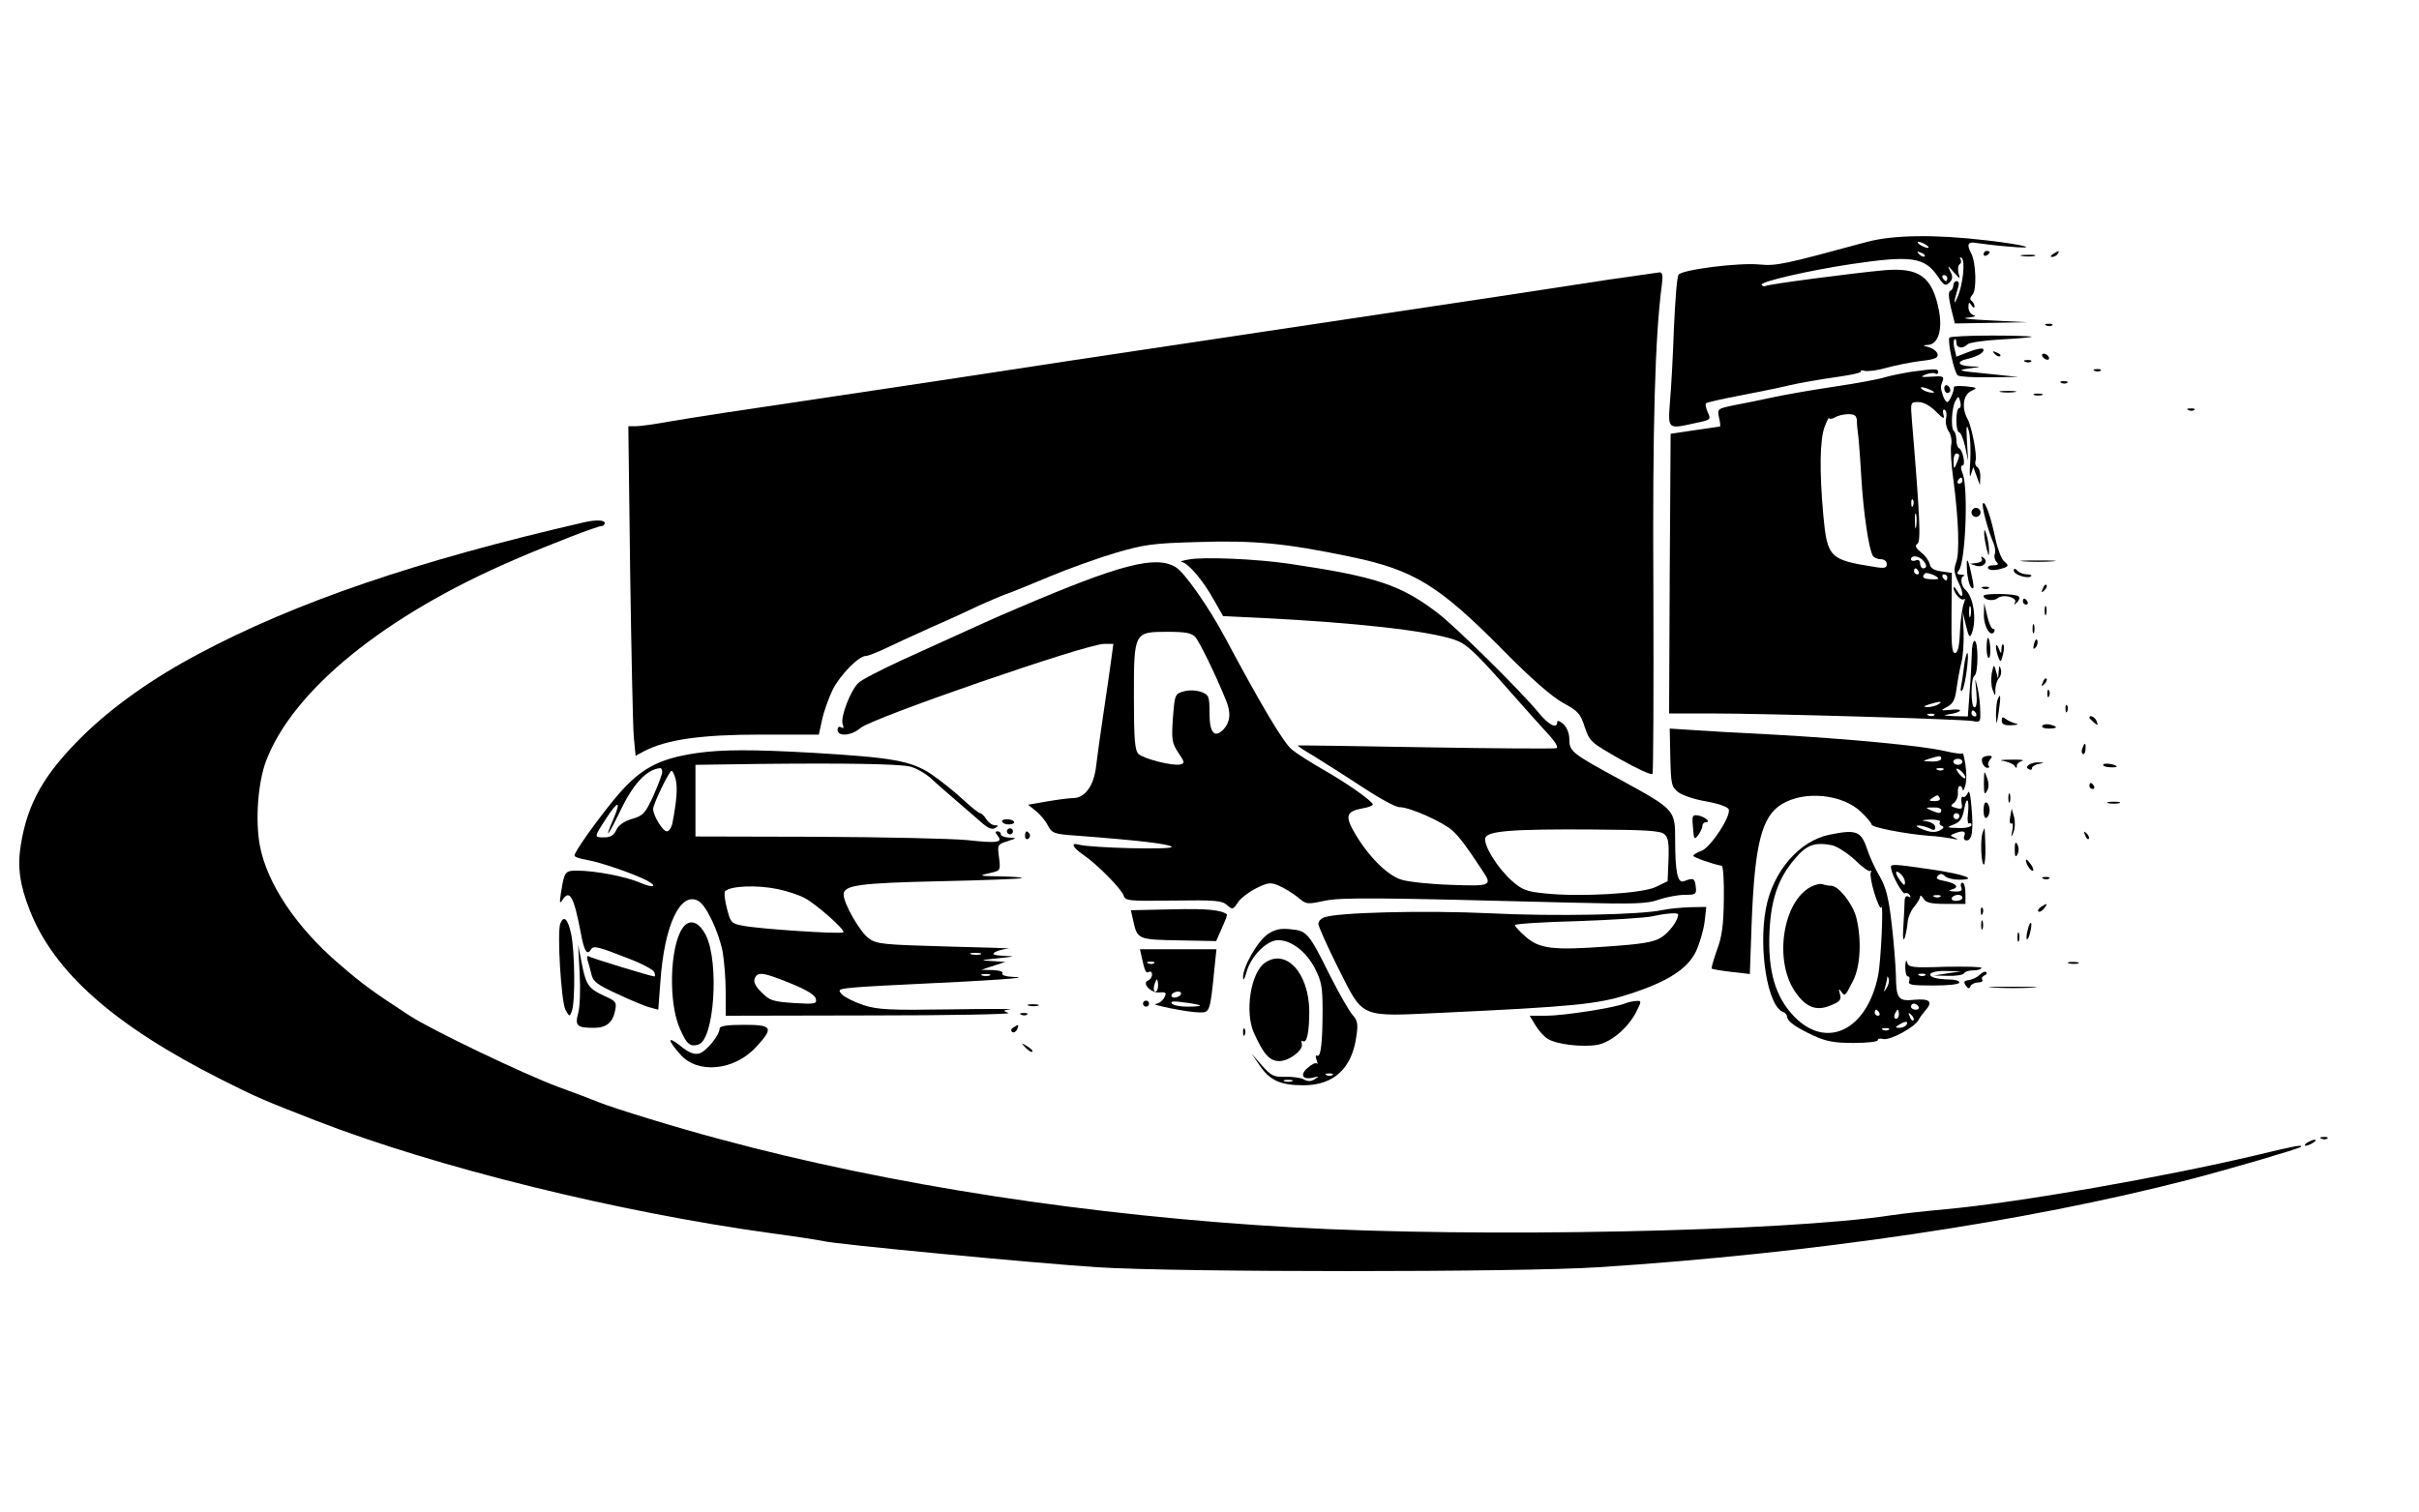<?xml version="1.0" encoding="UTF-8" standalone="no"?> <svg xmlns="http://www.w3.org/2000/svg" version="1.0" width="800pt" height="500pt" viewBox="0 0 800 500" preserveAspectRatio="xMidYMid meet"><g transform="translate(0,500) scale(0.1,-0.1)" fill="#000000" stroke="none"><path d="M6175 4200 c-276 -75 -300 -80 -355 -75 -68 7 -259 -17 -269 -34 -5 -7 -11 -85 -15 -174 -3 -89 -9 -199 -13 -244 -7 -95 -9 -93 86 -72 48 10 50 11 39 35 -6 13 -9 27 -6 30 3 3 52 14 109 25 57 11 132 26 165 34 34 8 102 20 152 27 50 7 89 15 86 19 -2 4 4 5 14 2 11 -2 43 2 73 11 30 8 80 18 112 22 45 5 57 10 55 22 -2 9 -14 19 -28 23 -22 6 -23 7 -4 8 34 2 49 50 36 116 -22 110 -65 141 -181 131 -100 -9 -383 -46 -392 -52 -4 -2 -10 -1 -13 4 -6 10 155 47 294 68 201 30 245 24 289 -41 20 -30 25 -32 38 -20 11 11 12 20 3 37 -10 22 -10 22 11 -2 22 -24 22 -25 16 -3 -3 13 -1 26 4 29 5 3 6 10 3 16 -4 6 -2 8 3 5 14 -9 4 -92 -14 -132 -13 -29 -12 -14 3 35 4 12 2 20 -5 20 -6 0 -11 -6 -11 -14 0 -8 -5 -16 -10 -18 -7 -2 -6 -21 2 -56 l13 -52 120 2 120 2 -120 6 c-66 3 -102 7 -80 9 22 2 32 5 23 8 -10 3 -18 14 -18 26 0 18 2 19 10 7 6 -9 10 -10 10 -3 0 6 -5 15 -10 18 -6 4 -5 11 3 20 15 14 12 107 -4 137 -16 30 -11 40 19 34 15 -2 59 -8 97 -11 118 -11 66 5 -66 20 -169 20 -307 18 -394 -5z m195 -10 c8 -5 11 -10 5 -10 -5 0 -17 5 -25 10 -8 5 -10 10 -5 10 6 0 17 -5 25 -10z m-5 -38 c-3 -3 -11 0 -18 7 -9 10 -8 11 6 5 10 -3 15 -9 12 -12z m75 -72 c0 -5 -2 -10 -4 -10 -3 0 -8 5 -11 10 -3 6 -1 10 4 10 6 0 11 -4 11 -10z"></path><path d="M6560 4159 c0 -5 5 -7 10 -4 6 3 10 8 10 11 0 2 -4 4 -10 4 -5 0 -10 -5 -10 -11z"></path><path d="M6790 4160 c-9 -6 -10 -10 -3 -10 6 0 15 5 18 10 8 12 4 12 -15 0z"></path><path d="M6688 4153 c12 -2 30 -2 40 0 9 3 -1 5 -23 4 -22 0 -30 -2 -17 -4z"></path><path d="M5320 4075 c-85 -13 -247 -38 -360 -55 -113 -17 -293 -44 -400 -60 -107 -16 -287 -43 -400 -60 -113 -17 -293 -44 -400 -60 -107 -16 -301 -45 -430 -65 -129 -20 -323 -49 -430 -65 -519 -77 -601 -90 -684 -104 -49 -9 -100 -16 -113 -16 l-25 0 6 -482 c4 -266 9 -511 12 -545 l6 -63 28 15 c75 39 189 55 387 55 l191 0 11 50 c6 28 22 72 35 99 25 49 86 111 109 111 7 0 35 11 63 24 27 13 96 45 154 71 58 25 129 58 158 72 30 13 70 31 90 38 21 7 86 34 146 59 60 25 157 60 215 77 95 28 124 32 273 36 187 6 289 -4 501 -48 213 -44 295 -94 511 -313 93 -94 159 -151 195 -171 50 -27 58 -36 72 -80 16 -48 20 -51 118 -107 55 -31 103 -53 106 -48 3 5 4 276 3 602 -3 543 5 843 28 1016 4 31 2 42 -8 41 -7 -1 -83 -12 -168 -24z"></path><path d="M6768 3923 c7 -3 16 -2 19 1 4 3 -2 6 -13 5 -11 0 -14 -3 -6 -6z"></path><path d="M6447 3883 c-7 -12 16 -117 28 -125 5 -4 53 -7 105 -6 l95 1 -105 11 c-93 9 -100 11 -60 17 45 6 45 6 8 7 -44 2 -50 17 -10 25 34 8 59 24 50 33 -4 3 -25 -1 -47 -10 l-41 -16 -6 26 c-4 14 -4 28 0 31 3 4 6 -1 6 -10 0 -19 21 -22 37 -6 6 6 55 13 109 16 55 3 101 7 103 9 2 2 -57 4 -132 4 -75 0 -138 -3 -140 -7z"></path><path d="M6597 3829 c7 -7 15 -10 18 -7 3 3 -2 9 -12 12 -14 6 -15 5 -6 -5z"></path><path d="M6755 3820 c3 -5 11 -10 16 -10 6 0 7 5 4 10 -3 6 -11 10 -16 10 -6 0 -7 -4 -4 -10z"></path><path d="M6698 3803 c7 -3 16 -2 19 1 4 3 -2 6 -13 5 -11 0 -14 -3 -6 -6z"></path><path d="M6320 3770 c-30 -5 -71 -13 -90 -19 -19 -6 -96 -20 -170 -31 -74 -11 -164 -27 -200 -35 -36 -8 -91 -19 -123 -25 -57 -12 -58 -12 -52 -41 4 -16 5 -29 3 -30 -2 0 -39 -6 -83 -12 l-80 -12 -3 -463 -2 -462 132 0 c190 0 838 -19 871 -25 26 -5 27 -4 26 32 0 21 -4 56 -9 78 -9 37 -9 37 -4 -12 3 -33 1 -53 -6 -53 -13 0 -13 97 0 105 13 8 13 115 0 115 -5 0 -9 -19 -9 -42 -1 -24 -3 -80 -7 -125 l-6 -83 -46 1 c-34 2 -39 3 -17 6 45 7 51 20 7 15 -36 -3 -36 -3 -12 10 20 11 26 24 31 63 4 28 11 66 16 85 5 19 8 64 7 100 l-3 65 11 -45 c9 -37 12 -42 19 -25 17 45 6 121 -22 145 -13 12 -17 39 -6 44 7 2 4 5 -7 5 -14 1 -16 4 -8 14 22 26 32 270 13 320 -7 17 -7 27 -1 27 12 0 1 53 -12 58 -4 2 -8 14 -8 27 0 13 -4 26 -8 29 -11 7 -8 77 5 100 10 17 10 17 16 -3 3 -11 1 -21 -4 -21 -5 0 -9 -18 -9 -40 0 -22 4 -40 9 -40 5 0 14 -21 20 -47 l10 -48 -4 65 c-3 52 -1 59 6 35 5 -16 7 -61 5 -100 -3 -40 -2 -59 2 -45 l8 25 11 -30 11 -30 1 27 c1 15 -4 30 -10 33 -6 4 -8 12 -6 19 7 17 -12 114 -26 140 -20 36 -15 79 11 92 23 11 22 12 -16 16 -22 2 -40 1 -40 -2 1 -13 -15 -50 -22 -50 -4 0 -11 10 -15 23 -8 26 -8 27 0 48 5 14 -1 16 -37 13 -35 -2 -39 -1 -20 7 13 5 28 7 33 3 5 -3 9 0 9 5 0 12 -10 12 -90 1z m65 -60 c13 -6 15 -9 5 -9 -8 0 -22 4 -30 9 -18 12 -2 12 25 0z m17 -71 c25 -25 30 -27 25 -10 -3 13 -1 19 5 15 5 -3 7 -16 4 -28 -3 -13 1 -31 8 -42 8 -11 12 -31 9 -45 -3 -14 0 -66 7 -115 18 -136 21 -246 9 -275 -8 -22 -7 -35 9 -68 20 -40 13 -59 -7 -23 -6 9 -10 13 -10 7 0 -17 26 -45 34 -37 5 4 4 -2 0 -13 -5 -11 -11 -53 -13 -92 -2 -51 -7 -73 -17 -73 -10 0 -12 30 -11 133 l1 132 -35 5 c-24 3 -36 11 -38 24 -3 11 -15 29 -29 39 -18 15 -21 22 -12 28 12 7 9 84 -18 407 -5 62 -5 62 22 62 16 0 38 -12 57 -31z m-261 -31 c0 -13 2 -30 3 -38 2 -8 7 -71 11 -140 7 -122 25 -246 39 -269 4 -6 16 -11 27 -11 11 0 19 -7 19 -16 0 -13 -8 -15 -42 -9 -147 23 -155 31 -168 170 -13 146 -12 252 5 295 7 19 14 31 14 27 1 -4 9 -3 19 2 9 6 29 11 45 11 21 0 27 -5 28 -22z m338 -115 c0 -5 -4 -17 -9 -28 -8 -18 -9 -17 -9 8 -1 15 4 27 9 27 6 0 10 -3 9 -7z m11 -83 c0 -5 -5 -10 -11 -10 -5 0 -7 5 -4 10 3 6 8 10 11 10 2 0 4 -4 4 -10z m-163 -82 c-3 -8 -6 -5 -6 6 -1 11 2 17 5 13 3 -3 4 -12 1 -19z m10 -70 c-2 -13 -4 -5 -4 17 -1 22 1 32 4 23 2 -10 2 -28 0 -40z m21 -110 c15 -15 16 -28 2 -28 -5 0 -10 7 -10 16 0 10 -6 14 -15 10 -8 -3 -15 -1 -15 4 0 14 24 12 38 -2z m-13 -38 c3 -5 1 -10 -4 -10 -6 0 -11 5 -11 10 0 6 2 10 4 10 3 0 8 -4 11 -10z m65 -24 c0 -2 -11 -3 -25 -2 -25 1 -31 7 -19 19 6 6 44 -9 44 -17z m30 4 c0 -5 -2 -10 -4 -10 -3 0 -8 5 -11 10 -3 6 -1 10 4 10 6 0 11 -4 11 -10z m77 -127 c-3 -10 -5 -4 -5 12 0 17 2 24 5 18 2 -7 2 -21 0 -30z m-107 -293 c-8 -5 -24 -9 -35 -9 -16 1 -16 2 5 9 35 11 48 11 30 0z m125 -30 c3 -5 1 -10 -4 -10 -6 0 -11 5 -11 10 0 6 2 10 4 10 3 0 8 -4 11 -10z m-138 -6 c-3 -3 -12 -4 -19 -1 -8 3 -5 6 6 6 11 1 17 -2 13 -5z"></path><path d="M6928 3773 c7 -3 16 -2 19 1 4 3 -2 6 -13 5 -11 0 -14 -3 -6 -6z"></path><path d="M6818 3733 c7 -3 16 -2 19 1 4 3 -2 6 -13 5 -11 0 -14 -3 -6 -6z"></path><path d="M6430 3716 c0 -9 5 -16 10 -16 6 0 10 4 10 9 0 6 -4 13 -10 16 -5 3 -10 -1 -10 -9z"></path><path d="M6618 3703 c12 -2 32 -2 45 0 12 2 2 4 -23 4 -25 0 -35 -2 -22 -4z"></path><path d="M6728 3693 c6 -2 18 -2 25 0 6 3 1 5 -13 5 -14 0 -19 -2 -12 -5z"></path><path d="M7238 3643 c7 -3 16 -2 19 1 4 3 -2 6 -13 5 -11 0 -14 -3 -6 -6z"></path><path d="M6558 3335 c-6 -6 17 -92 35 -132 5 -12 7 -28 4 -36 -3 -8 0 -20 6 -26 8 -8 5 -11 -12 -11 -12 0 -19 -4 -16 -10 3 -6 18 -7 33 -4 36 9 38 12 20 27 -8 6 -21 39 -28 71 -16 76 -34 129 -42 121z"></path><path d="M6520 3305 c0 -8 7 -15 15 -15 8 0 15 7 15 15 0 8 -7 15 -15 15 -8 0 -15 -7 -15 -15z"></path><path d="M1935 3273 c-557 -128 -958 -265 -1280 -437 -151 -80 -283 -174 -381 -270 -128 -126 -183 -223 -205 -360 -12 -72 -4 -132 29 -216 80 -206 281 -383 634 -561 117 -59 141 -69 313 -136 396 -154 999 -303 1510 -373 83 -11 157 -23 166 -25 30 -10 708 -74 909 -87 269 -17 1393 -17 1655 0 713 46 1414 150 1955 290 135 35 363 102 369 108 9 9 -22 3 -146 -27 -309 -73 -787 -157 -1028 -179 -66 -6 -147 -15 -180 -20 -352 -54 -1364 -75 -1980 -40 -668 38 -1329 139 -1895 292 -136 36 -351 102 -400 122 -19 8 -80 31 -135 51 -115 43 -416 187 -490 235 -118 77 -155 103 -232 170 -142 121 -241 268 -264 395 -15 82 -6 207 21 278 89 234 392 481 820 665 118 51 276 112 290 112 5 0 10 5 10 10 0 10 -28 11 -65 3z"></path><path d="M6562 3235 c0 -11 4 -33 8 -50 7 -27 8 -27 8 -5 0 14 -4 36 -8 50 -6 20 -8 21 -8 5z"></path><path d="M3930 3149 c-19 -3 -29 -7 -22 -8 20 -2 70 -60 105 -123 l32 -56 125 -6 c318 -16 549 -42 640 -72 38 -13 64 -36 165 -150 66 -75 134 -151 152 -170 19 -22 27 -37 20 -39 -7 -2 -201 -1 -432 3 -231 4 -421 7 -423 6 -2 -1 22 -17 53 -35 30 -19 102 -64 158 -101 56 -37 112 -68 125 -68 35 0 144 -49 176 -78 25 -24 42 -46 98 -131 35 -51 29 -53 -104 -48 -68 2 -141 10 -163 17 -47 14 -110 78 -154 153 -34 58 -29 73 25 83 19 3 34 9 34 13 -1 11 -85 70 -162 114 -40 23 -88 53 -105 67 -28 22 -103 149 -221 370 -55 103 -135 217 -164 234 -66 40 -184 9 -523 -136 -38 -16 -88 -38 -110 -48 -102 -46 -159 -72 -273 -124 -67 -31 -132 -64 -143 -75 -26 -24 -61 -115 -52 -137 4 -12 3 -15 -5 -10 -7 4 -12 1 -12 -8 0 -24 46 -20 76 6 38 33 747 278 805 278 l31 0 -7 -52 c-4 -29 -15 -107 -25 -173 -10 -66 -21 -146 -25 -179 -7 -65 -37 -106 -76 -106 -12 0 -51 -5 -86 -11 l-63 -11 25 -20 c14 -11 32 -32 40 -48 14 -26 20 -29 92 -34 212 -16 309 -28 318 -37 10 -11 -268 -4 -307 7 -29 8 -21 -9 15 -34 46 -31 125 -112 133 -134 5 -18 16 -19 165 -17 138 2 161 0 177 -15 18 -16 20 -15 36 9 9 14 37 35 61 47 39 19 47 20 75 8 18 -8 46 -25 62 -38 28 -24 31 -24 87 -12 57 12 169 11 823 -6 203 -5 244 -4 284 10 26 9 65 16 86 16 37 0 39 2 36 28 -3 27 -8 29 -39 17 -21 -8 -29 30 -29 137 0 99 -1 100 -180 198 -162 88 -170 94 -170 135 0 19 -8 39 -20 50 -11 10 -20 13 -20 7 0 -25 -29 -10 -62 31 -63 76 -272 282 -333 329 -124 94 -202 120 -490 163 -109 16 -287 24 -335 14z m23 -256 c14 -17 63 -115 101 -208 18 -43 15 -74 -9 -99 -29 -29 -45 -9 -45 55 0 56 -2 60 -27 70 -17 6 -40 7 -58 2 -29 -8 -30 -10 -36 -88 -5 -73 -3 -83 18 -115 21 -31 22 -35 6 -39 -27 -5 -121 19 -138 35 -12 13 -15 48 -15 190 0 214 0 214 113 214 58 0 77 -4 90 -17z m1551 -652 c13 -11 16 -28 14 -85 l-3 -71 -39 -19 c-44 -22 -255 -34 -370 -21 -59 6 -73 12 -108 43 -46 42 -91 114 -86 139 4 24 84 31 359 29 169 -1 220 -4 233 -15z"></path><path d="M6505 3117 c1 -27 8 -54 14 -60 8 -8 10 -2 5 23 -14 71 -22 86 -19 37z"></path><path d="M6554 3152 c4 -6 -3 -12 -16 -14 l-23 -3 22 -7 c24 -6 41 16 21 28 -6 4 -8 3 -4 -4z"></path><path d="M6693 3143 c26 -2 68 -2 95 0 26 2 4 3 -48 3 -52 0 -74 -1 -47 -3z"></path><path d="M6660 3112 c0 -13 47 -28 57 -18 4 3 -3 6 -13 6 -11 0 -25 5 -32 12 -9 9 -12 9 -12 0z"></path><path d="M6756 3053 c-6 -14 -5 -15 5 -6 7 7 10 15 7 18 -3 3 -9 -2 -12 -12z"></path><path d="M6558 3053 c7 -3 16 -2 19 1 4 3 -2 6 -13 5 -11 0 -14 -3 -6 -6z"></path><path d="M6560 3029 c0 -14 33 -19 46 -8 18 15 67 3 58 -14 -5 -9 -4 -9 6 0 8 7 10 16 6 20 -9 10 -116 11 -116 2z"></path><path d="M6690 3010 c0 -5 5 -10 11 -10 5 0 7 5 4 10 -3 6 -8 10 -11 10 -2 0 -4 -4 -4 -10z"></path><path d="M6561 2967 c-1 -39 22 -77 34 -57 3 5 2 10 -4 10 -5 0 -14 19 -19 43 l-10 42 -1 -38z"></path><path d="M6762 2980 c0 -14 2 -19 5 -12 2 6 2 18 0 25 -3 6 -5 1 -5 -13z"></path><path d="M6722 2920 c0 -14 2 -19 5 -12 2 6 2 18 0 25 -3 6 -5 1 -5 -13z"></path><path d="M6570 2854 c0 -19 4 -33 8 -30 8 5 4 66 -4 66 -2 0 -4 -16 -4 -36z"></path><path d="M6727 2871 c-4 -17 -3 -21 5 -13 5 5 8 16 6 23 -3 8 -7 3 -11 -10z"></path><path d="M6601 2860 c0 -8 4 -24 8 -35 7 -17 9 -16 15 9 4 16 5 31 1 34 -3 3 -5 -3 -6 -14 0 -18 -1 -18 -9 1 -5 13 -9 14 -9 5z"></path><path d="M6495 2793 c-3 -27 -8 -57 -10 -67 -2 -10 0 -15 4 -10 10 10 25 124 17 124 -2 0 -8 -21 -11 -47z"></path><path d="M6587 2773 c-3 -18 -2 -43 3 -55 9 -23 9 -23 9 3 1 14 6 30 12 36 6 6 9 19 6 29 -4 15 -5 13 -7 -6 l-2 -25 -7 25 c-7 24 -7 24 -14 -7z"></path><path d="M6756 2743 c-6 -14 -5 -15 5 -6 7 7 10 15 7 18 -3 3 -9 -2 -12 -12z"></path><path d="M6771 2704 c0 -11 3 -14 6 -6 3 7 2 16 -1 19 -3 4 -6 -2 -5 -13z"></path><path d="M6606 2685 c-3 -9 -5 -33 -5 -53 2 -33 2 -32 9 13 8 53 6 66 -4 40z"></path><path d="M6831 2654 c0 -11 3 -14 6 -6 3 7 2 16 -1 19 -3 4 -6 -2 -5 -13z"></path><path d="M6620 2616 c0 -12 9 -16 33 -15 21 1 25 3 12 6 -11 3 -26 10 -32 15 -10 8 -13 6 -13 -6z"></path><path d="M6910 2626 c0 -2 7 -9 15 -16 13 -11 14 -10 9 4 -5 14 -24 23 -24 12z"></path><path d="M6754 2599 c-3 -5 6 -9 20 -9 31 0 34 6 6 13 -11 3 -23 1 -26 -4z"></path><path d="M5524 2494 c2 -89 4 -97 27 -115 13 -10 55 -24 92 -30 39 -7 71 -18 74 -26 9 -22 -59 -125 -89 -137 -16 -6 -28 -13 -28 -17 0 -5 62 -27 94 -33 5 -1 8 -51 7 -111 -1 -84 -6 -124 -23 -168 -11 -32 -19 -59 -17 -61 2 -2 31 -7 65 -11 l61 -7 6 169 c10 260 33 353 100 393 75 46 202 33 263 -27 19 -18 34 -37 34 -41 0 -9 114 -31 192 -37 24 -1 57 -6 73 -9 20 -4 24 -4 11 2 -18 8 -18 9 -2 15 28 11 39 8 32 -8 -3 -9 0 -15 8 -15 18 0 23 32 16 110 -3 42 -8 59 -12 47 -5 -10 -12 -16 -16 -13 -5 3 -7 -5 -5 -19 4 -20 2 -23 -17 -18 -19 5 -21 8 -8 17 8 6 14 21 13 34 -1 12 2 22 7 22 4 0 8 -6 9 -12 0 -7 4 -2 8 12 5 14 5 45 1 70 -4 25 -8 42 -9 38 0 -3 -28 0 -61 8 -74 17 -315 40 -565 54 -104 5 -224 12 -267 15 l-76 5 2 -96z m896 -4 c0 -5 -15 -10 -32 -9 -31 1 -32 1 -8 9 35 11 40 11 40 0z m70 -10 c0 -5 -7 -10 -15 -10 -8 0 -15 5 -15 10 0 6 7 10 15 10 8 0 15 -4 15 -10z m-63 -26 c-3 -3 -12 -4 -19 -1 -8 3 -5 6 6 6 11 1 17 -2 13 -5z m73 -26 c0 -5 -7 -3 -15 6 -8 8 -15 18 -15 22 0 3 7 1 15 -6 8 -7 15 -17 15 -22z m-85 -68 c3 -6 -4 -10 -17 -10 -18 0 -20 2 -8 10 19 12 18 12 25 0z m93 -55 c-2 -18 0 -31 4 -29 4 3 8 0 8 -5 0 -6 -19 -11 -42 -10 -41 1 -42 2 -16 12 21 8 28 20 34 51 8 47 18 32 12 -19z m-88 15 c0 -12 -8 -12 -35 0 -18 8 -17 9 8 9 15 1 27 -3 27 -9z m60 -20 c0 -5 -4 -10 -10 -10 -5 0 -10 5 -10 10 0 6 5 10 10 10 6 0 10 -4 10 -10z m-64 -19 c-4 -5 0 -11 6 -13 9 -3 6 -8 -7 -15 -14 -7 -30 -7 -55 3 -19 7 -27 13 -17 13 10 1 27 -4 38 -9 15 -8 19 -7 19 4 0 8 -12 16 -27 19 -22 3 -20 4 10 6 21 0 36 -3 33 -8z"></path><path d="M6887 2525 c-4 -8 -3 -16 1 -19 4 -3 9 4 9 15 2 23 -3 25 -10 4z"></path><path d="M2305 2509 c-131 -19 -192 -53 -276 -156 -62 -76 -129 -171 -129 -183 0 -5 19 -11 43 -15 42 -7 152 -45 195 -67 40 -21 23 -27 -21 -8 -45 20 -148 40 -209 40 -40 0 -42 -4 -53 -75 -5 -32 -4 -36 5 -22 24 37 38 11 61 -110 11 -61 21 -75 34 -53 8 13 25 8 127 -32 42 -16 79 -36 82 -44 3 -8 3 -14 0 -14 -10 0 -206 60 -216 66 -6 4 -8 -1 -5 -12 4 -11 9 -32 13 -47 5 -24 20 -35 88 -66 45 -21 93 -41 107 -44 l26 -7 7 93 c13 187 66 299 125 267 26 -13 68 -102 81 -169 5 -29 10 -89 10 -132 l0 -79 478 1 c262 0 468 4 457 8 -19 8 -18 9 5 12 14 2 -77 2 -202 0 -194 -3 -235 -1 -282 14 -30 10 -62 26 -71 35 -16 17 -13 19 47 24 35 3 133 8 218 12 218 10 364 20 307 22 -29 1 -46 6 -42 12 4 6 -9 10 -32 11 l-38 1 40 13 40 13 -45 3 c-41 2 -39 3 20 9 57 6 60 7 20 8 -33 2 -41 5 -30 12 8 5 29 11 45 12 17 1 -74 4 -202 7 -213 6 -234 8 -260 27 -29 21 -83 115 -83 145 0 31 51 38 320 44 145 3 266 8 269 10 2 3 -29 5 -70 6 -74 1 -77 2 -27 13 26 6 27 9 22 49 -6 42 -5 44 27 54 33 11 33 11 7 12 -16 1 -28 6 -28 11 0 6 -5 10 -11 10 -8 0 -8 -4 0 -14 19 -23 0 -26 -100 -15 -52 5 -275 10 -496 11 l-403 1 0 118 0 119 213 3 c281 3 451 0 493 -8 19 -3 51 -21 72 -39 20 -19 62 -55 92 -81 30 -26 67 -58 81 -70 18 -15 31 -20 40 -14 12 7 11 9 -1 9 -8 0 -21 9 -28 20 -7 11 -16 20 -20 20 -5 0 -30 20 -57 45 -27 25 -74 63 -105 84 -68 45 -128 55 -395 71 -197 11 -296 11 -380 -1z m-115 -63 c0 -7 -13 -42 -29 -78 -27 -58 -33 -66 -71 -77 -27 -8 -45 -21 -52 -37 -8 -17 -19 -24 -40 -24 -34 0 -34 0 7 63 38 59 50 60 25 1 -33 -76 -21 -64 20 21 43 91 88 140 133 144 4 1 7 -5 7 -13z m45 -26 c6 -28 3 -68 -11 -142 -3 -16 -12 -28 -19 -28 -13 0 -45 52 -45 74 0 16 53 126 61 126 4 0 10 -14 14 -30z m337 -361 c29 -6 69 -19 88 -29 39 -20 137 -107 129 -114 -6 -7 -280 11 -333 22 -37 7 -40 10 -52 57 -7 27 -10 53 -6 57 19 18 106 21 174 7z m671 -216 c-7 -2 -21 -2 -30 0 -10 3 -4 5 12 5 17 0 24 -2 18 -5z m-628 -96 c54 -22 81 -39 83 -51 4 -17 -2 -18 -73 -14 -68 5 -80 8 -106 35 -20 19 -28 35 -23 46 9 24 28 21 119 -16z m658 26 c-7 -2 -19 -2 -25 0 -7 3 -2 5 12 5 14 0 19 -2 13 -5z"></path><path d="M6557 2494 c-8 -9 3 -34 16 -34 6 0 7 3 4 7 -4 3 -2 12 4 20 9 10 8 13 -3 13 -8 0 -17 -3 -21 -6z"></path><path d="M6625 2483 c16 -3 33 -10 37 -16 6 -9 8 -9 8 0 0 6 8 14 18 16 9 3 -8 5 -38 4 -30 0 -42 -2 -25 -4z"></path><path d="M6711 2471 c-9 -6 -10 -11 -2 -15 6 -4 11 -3 11 3 0 5 10 12 23 14 19 4 19 4 2 5 -11 1 -26 -2 -34 -7z"></path><path d="M6956 2471 c-3 -4 6 -8 20 -9 13 -1 24 0 24 2 0 7 -40 14 -44 7z"></path><path d="M6561 2410 c0 -36 2 -41 10 -27 7 12 7 27 0 45 -9 25 -9 24 -10 -18z"></path><path d="M6910 2400 c0 -5 5 -10 11 -10 5 0 7 5 4 10 -3 6 -8 10 -11 10 -2 0 -4 -4 -4 -10z"></path><path d="M6642 2360 c0 -14 2 -19 5 -12 2 6 2 18 0 25 -3 6 -5 1 -5 -13z"></path><path d="M6560 2320 c0 -18 4 -29 10 -25 6 3 10 15 10 25 0 10 -4 22 -10 25 -6 4 -10 -7 -10 -25z"></path><path d="M6973 2343 c9 -2 25 -2 35 0 9 3 1 5 -18 5 -19 0 -27 -2 -17 -5z"></path><path d="M6648 2298 c-3 -15 -1 -25 4 -22 5 3 6 -7 3 -23 -5 -24 -4 -25 4 -6 5 12 6 34 2 50 l-8 28 -5 -27z"></path><path d="M5599 2263 c3 -40 4 -42 17 -26 7 10 14 24 14 31 0 6 5 12 11 12 18 0 0 17 -23 22 -21 4 -23 1 -19 -39z"></path><path d="M3315 2281 c3 -6 14 -9 25 -8 24 2 15 17 -11 17 -11 0 -18 -4 -14 -9z"></path><path d="M3330 2250 c0 -5 5 -10 10 -10 6 0 10 5 10 10 0 6 -4 10 -10 10 -5 0 -10 -4 -10 -10z"></path><path d="M6556 2243 c-7 -24 -4 -103 5 -103 3 0 6 27 5 60 -1 33 -2 60 -3 60 -1 0 -4 -8 -7 -17z"></path><path d="M3390 2234 c0 -8 5 -12 10 -9 6 4 8 11 5 16 -9 14 -15 11 -15 -7z"></path><path d="M6051 2239 c-100 -20 -188 -121 -211 -245 -25 -133 6 -322 56 -341 8 -3 14 -10 14 -15 0 -16 28 -36 88 -64 42 -19 69 -24 132 -24 44 0 80 4 80 9 0 5 8 7 18 4 23 -5 103 38 117 63 5 10 16 24 23 32 25 28 14 39 -34 35 -57 -6 -63 2 -64 82 -1 33 -7 110 -14 170 -10 86 -19 120 -39 155 -15 25 -34 66 -42 91 -20 60 -36 66 -124 48z m8 -35 c17 -4 51 -26 76 -49 24 -24 47 -40 51 -36 4 3 4 1 1 -5 -3 -6 2 -37 12 -69 10 -32 20 -53 22 -47 9 28 0 -178 -10 -226 -37 -180 -170 -245 -277 -135 -63 65 -88 151 -82 282 5 106 29 176 83 239 40 48 66 57 124 46z m181 -471 c-11 -17 -11 -17 -6 0 3 10 6 24 7 30 0 9 2 9 5 0 3 -7 0 -20 -6 -30z m105 -63 c3 -5 -1 -10 -9 -10 -9 0 -16 5 -16 10 0 6 4 10 9 10 6 0 13 -4 16 -10z m-130 -20 c3 -5 1 -10 -4 -10 -6 0 -11 5 -11 10 0 6 2 10 4 10 3 0 8 -4 11 -10z m65 -5 c0 -8 -4 -15 -10 -15 -5 0 -7 7 -4 15 4 8 8 15 10 15 2 0 4 -7 4 -15z m48 -20 c-3 -3 -9 2 -12 12 -6 14 -5 15 5 6 7 -7 10 -15 7 -18z m-23 -15 c-3 -5 -14 -10 -23 -10 -15 0 -15 2 -2 10 20 13 33 13 25 0z m-58 -16 c-3 -3 -12 -4 -19 -1 -8 3 -5 6 6 6 11 1 17 -2 13 -5z"></path><path d="M5990 2067 c-93 -47 -124 -241 -55 -345 36 -54 71 -68 119 -48 32 13 36 19 31 38 -5 17 -4 19 4 8 12 -17 13 -17 40 37 24 48 28 136 10 208 -12 46 -59 105 -83 105 -8 0 -20 2 -28 5 -7 3 -24 -1 -38 -8z"></path><path d="M6896 2237 c3 -10 9 -15 12 -12 3 3 0 11 -7 18 -10 9 -11 8 -5 -6z"></path><path d="M6663 2190 c0 -23 3 -28 9 -16 5 9 5 23 0 32 -6 12 -9 7 -9 -16z"></path><path d="M6700 2154 c0 -13 18 -39 24 -34 2 3 -2 14 -10 24 -8 11 -14 16 -14 10z"></path><path d="M6254 2128 c4 -27 39 -88 46 -83 5 3 12 0 16 -6 4 -8 3 -9 -4 -5 -7 4 -12 0 -13 -11 0 -10 -2 -47 -4 -83 -3 -44 -1 -57 5 -40 4 14 8 37 9 51 1 14 10 36 21 49 11 13 20 28 20 34 0 6 5 3 11 -6 8 -14 24 -18 74 -18 l65 0 0 35 c0 19 -4 35 -10 35 -5 0 -7 -7 -4 -15 5 -11 -1 -15 -22 -14 -17 1 -22 3 -11 6 28 7 19 20 -19 28 -27 5 -34 9 -25 18 8 8 14 8 23 -1 7 -7 28 -12 47 -12 66 0 17 18 -92 34 -130 19 -136 19 -133 4z m46 -46 c0 -13 -3 -12 -15 4 -19 25 -19 40 0 24 8 -7 15 -20 15 -28z m117 -48 c-3 -3 -12 -4 -19 -1 -8 3 -5 6 6 6 11 1 17 -2 13 -5z m73 -4 c0 -5 -9 -10 -21 -10 -11 0 -17 5 -14 10 3 6 13 10 21 10 8 0 14 -4 14 -10z"></path><path d="M6758 2093 c7 -3 16 -2 19 1 4 3 -2 6 -13 5 -11 0 -14 -3 -6 -6z"></path><path d="M6750 2000 c-8 -5 -12 -12 -9 -15 4 -3 12 1 19 10 14 17 11 19 -10 5z"></path><path d="M3877 1992 l-137 -3 6 -27 c16 -72 12 -70 168 -73 l108 -2 19 43 c11 24 18 44 17 45 -19 15 -65 20 -181 17z"></path><path d="M5500 1990 c-68 -16 -358 -22 -575 -11 -212 10 -506 3 -547 -14 -10 -4 -18 -13 -18 -21 0 -8 29 -73 65 -145 86 -170 67 -162 347 -149 426 20 512 28 611 60 129 41 196 83 225 141 12 25 25 69 29 97 l6 52 -54 -1 c-30 -1 -70 -5 -89 -9z m50 -15 c0 -19 -29 -59 -56 -76 -26 -16 -63 -22 -179 -30 -179 -13 -224 -8 -270 33 -19 16 -35 34 -35 38 0 4 93 10 208 13 114 4 225 11 247 16 45 10 85 13 85 6z"></path><path d="M6551 1984 c0 -11 3 -14 6 -6 3 7 2 16 -1 19 -3 4 -6 -2 -5 -13z"></path><path d="M1853 1945 c-11 -29 3 -259 17 -285 12 -23 14 -24 21 -5 12 30 10 197 -2 255 -11 50 -24 64 -36 35z"></path><path d="M6552 1940 c0 -14 2 -19 5 -12 2 6 2 18 0 25 -3 6 -5 1 -5 -13z"></path><path d="M2256 1928 c-41 -63 -46 -246 -7 -332 22 -50 33 -60 61 -51 52 16 69 270 25 360 -24 48 -56 58 -79 23z"></path><path d="M6706 1924 c-4 -14 -5 -28 -3 -31 3 -2 8 8 11 23 4 14 5 28 3 31 -3 2 -8 -8 -11 -23z"></path><path d="M4193 1910 c-34 -23 -84 -110 -82 -144 1 -12 5 -4 11 17 14 53 67 107 105 107 44 0 93 -38 122 -94 21 -41 25 -62 25 -135 0 -108 -6 -161 -18 -153 -5 3 -6 -3 -2 -14 4 -10 4 -16 1 -12 -4 4 -18 -3 -31 -15 -27 -23 -15 -41 21 -31 18 4 18 4 3 -6 -13 -8 -24 -8 -37 0 -11 5 -38 9 -61 8 -37 -1 -46 3 -77 38 l-34 39 28 -41 c33 -48 68 -64 144 -64 100 0 161 56 175 164 6 39 3 51 -13 69 -11 12 -44 70 -74 129 -71 143 -77 149 -130 154 -33 4 -52 0 -76 -16z m214 -466 c-3 -3 -12 -4 -19 -1 -8 3 -5 6 6 6 11 1 17 -2 13 -5z m-134 -21 c-7 -2 -19 -2 -25 0 -7 3 -2 5 12 5 14 0 19 -2 13 -5z"></path><path d="M6672 1900 c0 -14 2 -19 5 -12 2 6 2 18 0 25 -3 6 -5 1 -5 -13z"></path><path d="M1917 1780 c3 -52 1 -112 -5 -132 -11 -41 -4 -48 52 -48 41 0 62 17 70 56 6 28 4 32 -34 49 -53 24 -62 36 -76 108 l-12 62 5 -95z"></path><path d="M3776 1833 c10 -47 14 -54 24 -48 5 3 10 0 10 -9 0 -8 -6 -16 -12 -19 -24 -8 7 -42 36 -40 23 2 25 -1 16 -18 -6 -10 -18 -19 -28 -20 -25 -1 108 -28 144 -28 35 -1 36 1 50 142 l7 67 -127 0 -126 0 6 -27z m41 -19 c-3 -3 -12 -4 -19 -1 -8 3 -5 6 6 6 11 1 17 -2 13 -5z m13 -74 c0 -11 -4 -20 -9 -20 -5 0 -7 9 -4 20 3 11 7 20 9 20 2 0 4 -9 4 -20z m75 -30 c-3 -5 -13 -10 -21 -10 -8 0 -12 5 -9 10 3 6 13 10 21 10 8 0 12 -4 9 -10z m64 -36 c2 -2 -16 -4 -42 -4 -25 0 -49 5 -52 11 -5 7 8 8 41 3 27 -3 51 -8 53 -10z"></path><path d="M4183 1815 c-47 -33 -67 -163 -36 -232 32 -71 52 -93 84 -93 33 0 82 38 74 58 -2 7 -1 11 4 8 13 -8 21 30 21 99 -1 126 -77 209 -147 160z"></path><path d="M6301 1803 c0 -18 3 -33 9 -33 5 0 7 -7 4 -15 -5 -13 8 -15 80 -15 51 0 86 4 86 10 0 6 -15 10 -34 10 -19 0 -41 3 -50 6 -29 11 -5 24 42 22 l47 -1 -45 -7 -45 -7 47 -1 c26 -1 50 3 53 8 3 6 17 10 30 10 13 0 26 3 28 8 3 4 -50 5 -118 4 -113 -4 -124 -2 -128 15 -3 10 -5 4 -6 -14z m66 -29 c-3 -3 -12 -4 -19 -1 -8 3 -5 6 6 6 11 1 17 -2 13 -5z"></path><path d="M6843 1813 c9 -2 23 -2 30 0 6 3 -1 5 -18 5 -16 0 -22 -2 -12 -5z"></path><path d="M6548 1776 c-8 -8 -24 -16 -36 -18 -17 -2 -19 -6 -11 -18 8 -11 12 -12 16 -2 2 6 14 12 24 12 11 0 18 4 15 9 -4 5 0 11 6 14 7 2 10 7 7 11 -4 4 -13 0 -21 -8z"></path><path d="M6593 1733 c37 -2 96 -2 130 0 34 2 4 3 -68 3 -71 0 -99 -1 -62 -3z"></path><path d="M3780 1680 c0 -5 5 -10 10 -10 6 0 10 5 10 10 0 6 -4 10 -10 10 -5 0 -10 -4 -10 -10z"></path><path d="M5375 1681 c-35 -15 -206 -41 -262 -41 l-54 0 18 -30 c10 -17 28 -38 41 -46 29 -19 116 -29 166 -20 45 9 100 56 127 108 18 36 18 38 2 37 -10 0 -27 -4 -38 -8z"></path><path d="M3403 1673 c9 -2 23 -2 30 0 6 3 -1 5 -18 5 -16 0 -22 -2 -12 -5z"></path><path d="M3378 1643 c7 -3 16 -2 19 1 4 3 -2 6 -13 5 -11 0 -14 -3 -6 -6z"></path><path d="M2380 1598 c0 -22 -45 -77 -68 -83 -17 -4 -35 3 -64 27 -41 32 -41 19 1 -29 57 -67 179 -55 251 23 60 65 55 74 -40 74 -55 0 -80 -4 -80 -12z"></path><path d="M3351 1601 c-8 -5 -9 -11 -3 -15 5 -3 12 1 16 9 6 17 6 18 -13 6z"></path><path d="M4111 1584 c0 -11 3 -14 6 -6 3 7 2 16 -1 19 -3 4 -6 -2 -5 -13z"></path><path d="M3392 1534 c10 -10 20 -16 22 -13 3 3 -5 11 -17 18 -21 13 -21 12 -5 -5z"></path><path d="M7678 1233 c7 -3 16 -2 19 1 4 3 -2 6 -13 5 -11 0 -14 -3 -6 -6z"></path><path d="M7630 1220 c-8 -5 -10 -10 -5 -10 6 0 17 5 25 10 8 5 11 10 5 10 -5 0 -17 -5 -25 -10z"></path></g></svg> 